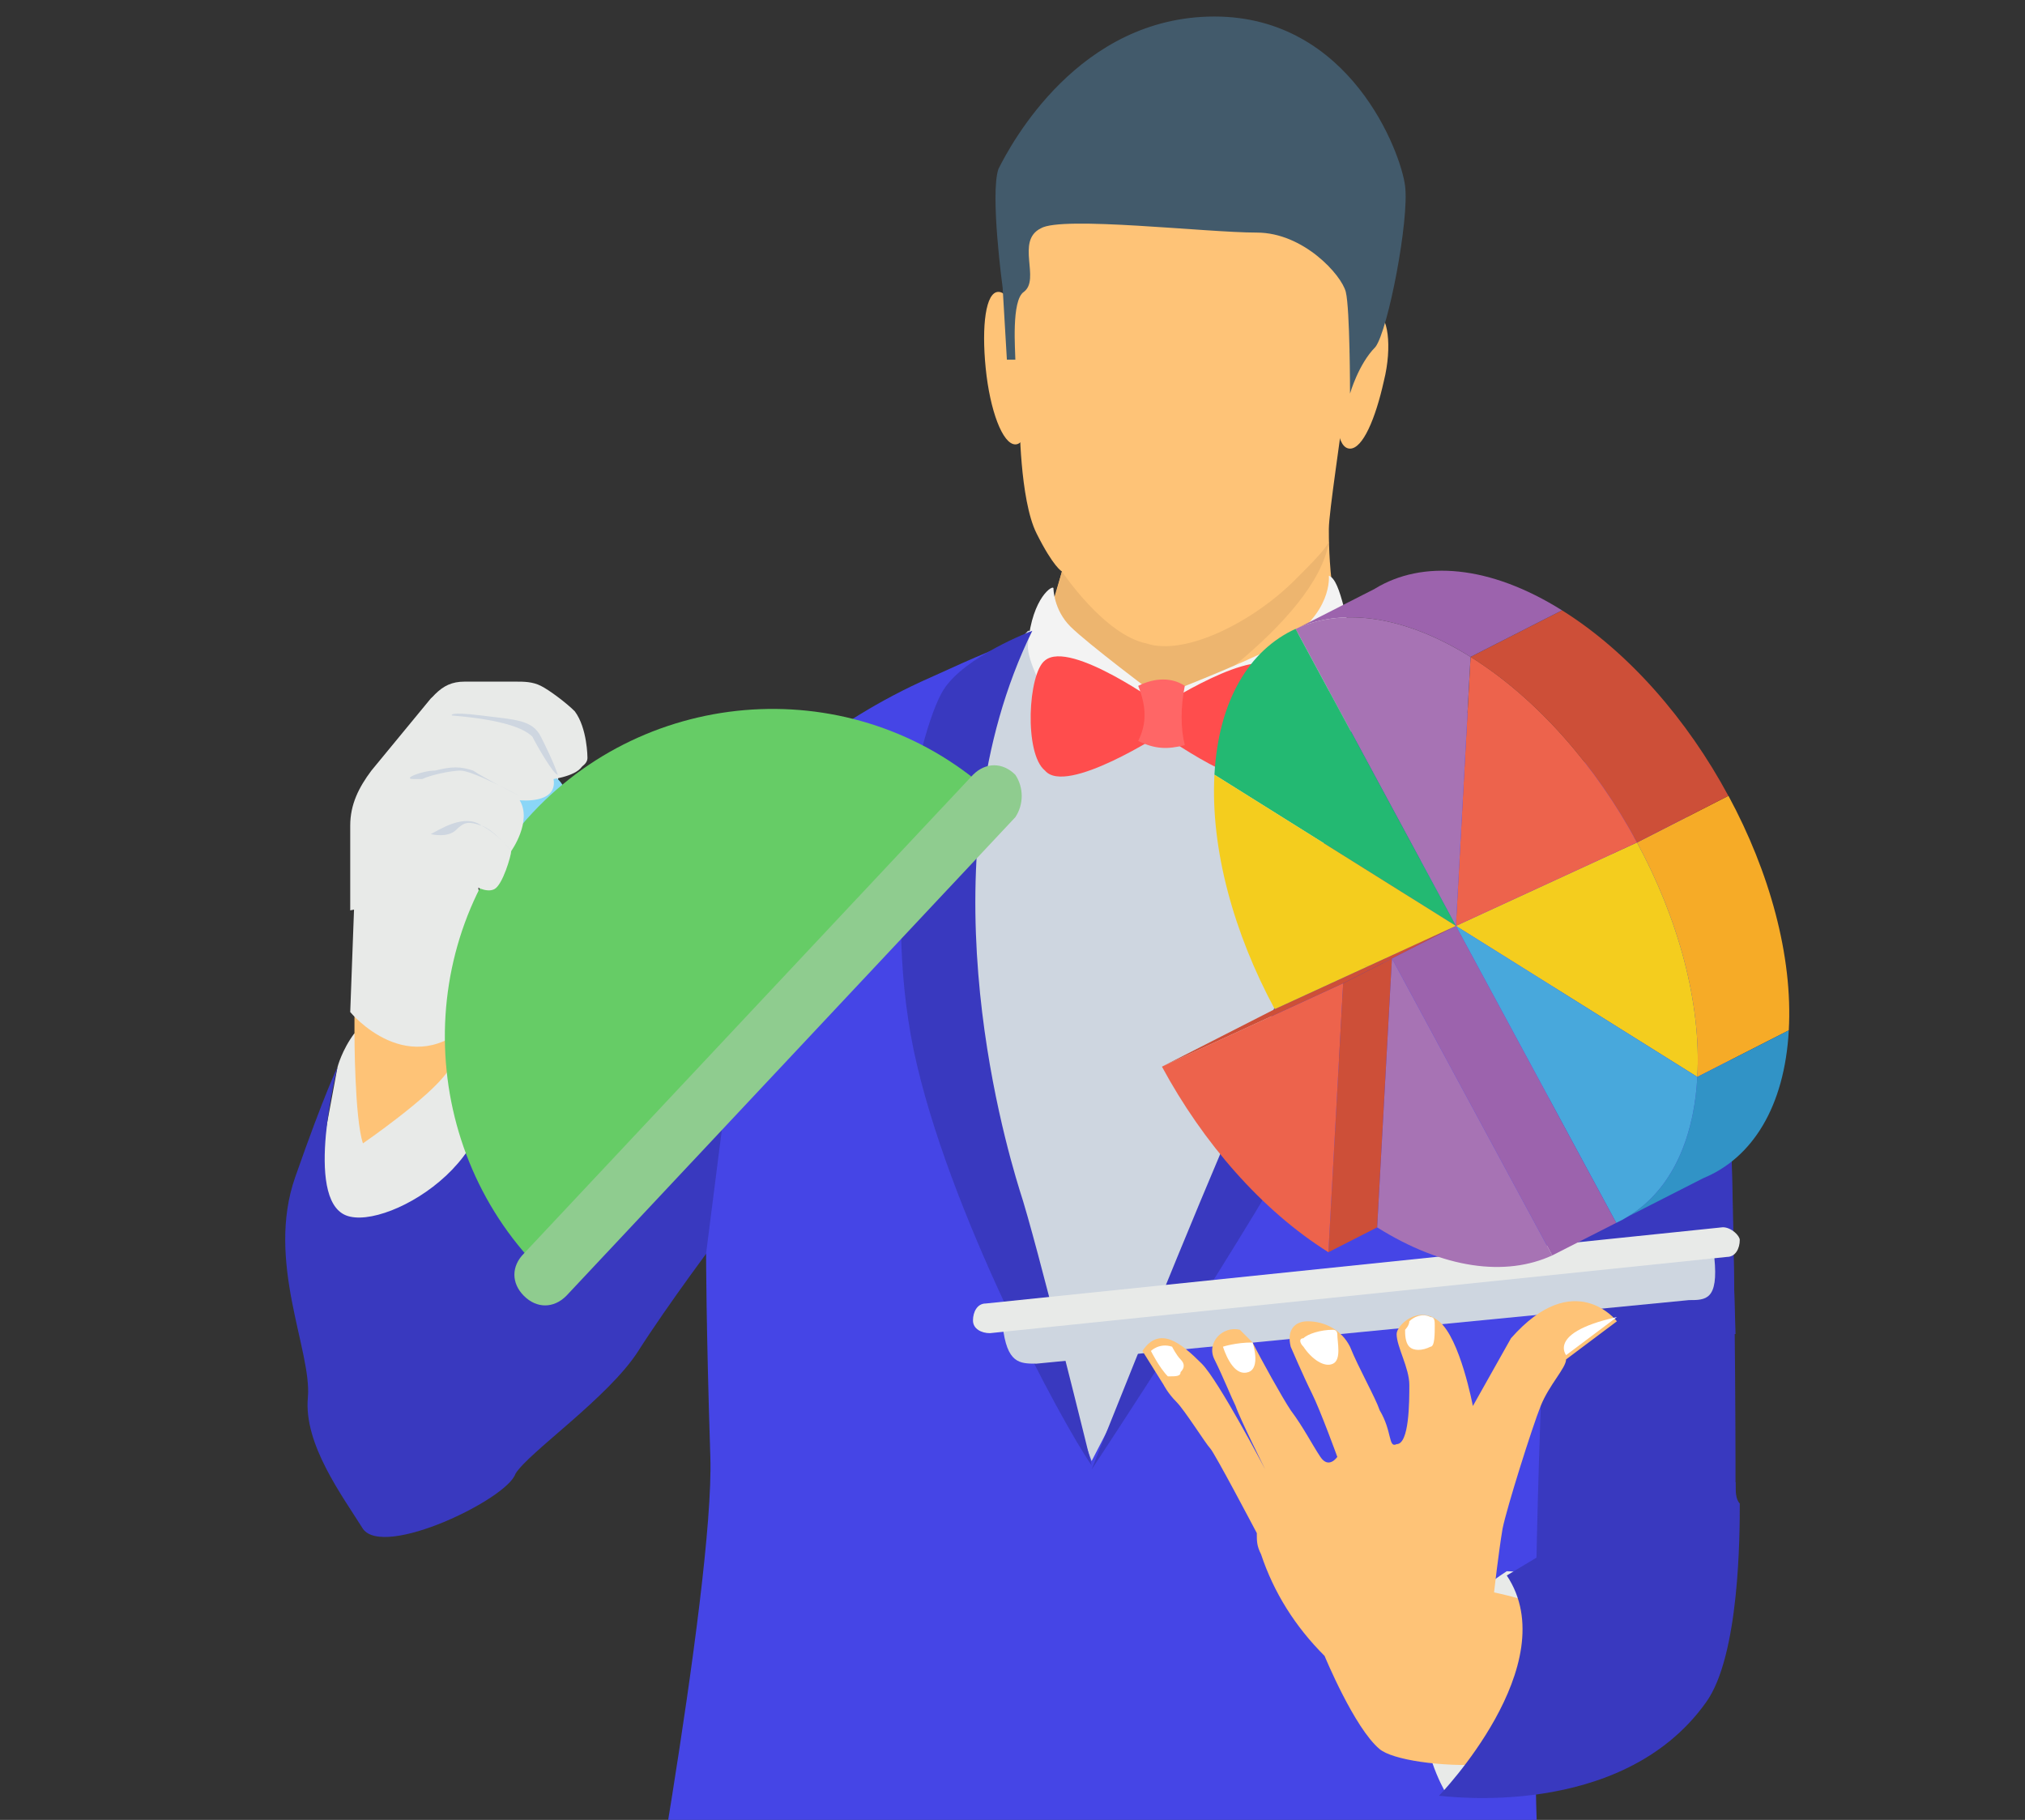 <?xml version="1.0" encoding="utf-8"?>
<!-- Generator: Adobe Illustrator 16.0.0, SVG Export Plug-In . SVG Version: 6.00 Build 0)  -->
<!DOCTYPE svg PUBLIC "-//W3C//DTD SVG 1.1//EN" "http://www.w3.org/Graphics/SVG/1.1/DTD/svg11.dtd">
<svg version="1.1" id="Capa_1" xmlns="http://www.w3.org/2000/svg" xmlns:xlink="http://www.w3.org/1999/xlink" x="0px" y="0px"
	 width="595.281px" height="535px" viewBox="0 118.445 595.281 535" enable-background="new 0 118.445 595.281 535"
	 xml:space="preserve">
<rect x="0" y="118.445" width="595.281" height="535" fill="#333333" stroke="none"/>
<path fill="#CED6E0" d="M391.88,303.882l3.734-1.246l17.436,49.814l-87.176,224.164l-48.568-75.967
	c0,0-9.962-160.651,24.906-196.766H391.88L391.88,303.882z"/>
<ellipse fill="#3939BF" cx="455.392" cy="521.818" rx="14.945" ry="61.022"/>
<path fill="#FEC377" d="M99.221,433.398l4.981-11.208c0,0,0-12.454,0-18.681c0-6.226,4.982-14.944,4.982-14.944l27.398,8.718v24.907
	l-2.49,23.662l-32.379,23.662L99.221,433.398z"/>
<path fill="#E8EAE8" d="M104.202,422.19c0,0,0,24.906,2.491,32.379c0,0,19.926-13.699,24.907-21.171
	c4.98-7.472,4.981-11.208,4.981-11.208l9.962,21.171l-13.698,48.568l-43.587-6.227l9.962-53.551
	C99.221,432.152,100.466,427.172,104.202,422.19z"/>
<path fill="#3939BF" d="M211.303,481.967c0,0-14.944,19.927-23.662,33.625c-8.718,13.698-32.379,29.889-36.115,36.115
	c-2.49,7.472-38.606,24.906-44.833,16.189c-6.227-9.962-17.435-24.906-16.19-38.606c1.246-13.698-12.454-39.851-3.736-64.759
	c8.718-24.907,12.454-32.379,12.454-32.379s-9.962,38.606,2.49,43.588c12.453,4.98,53.551-19.927,37.361-48.569l22.416,13.698
	l63.513-88.419l34.871,7.472L211.303,481.967z"/>
<path fill="#4545E6" d="M414.296,328.789l9.963-3.736c0,0,29.887,12.454,47.322,19.926c17.434,7.472,24.906,12.454,24.906,12.454
	s-34.348,69.638-39.852,95.892c0,0-13.697,222.918,2.492,265.261H185.15c0,0,24.907-133.252,23.662-171.858
	c-1.246-38.606-1.246-59.777-1.246-59.777l17.435-136.989c0,0,17.435-18.68,48.569-32.379c29.889-13.699,22.417-8.718,22.417-8.718
	s-24.907,87.174-16.189,120.798c9.962,33.625,41.097,118.309,41.097,118.309s56.041-108.346,56.041-109.592
	C376.935,439.625,414.296,328.789,414.296,328.789z"/>
<path fill="#E8EAE8" d="M425.503,646.354c0,0-24.906-38.606,17.436-66.004c0,0,29.889,0,21.17,21.171
	C455.392,622.692,425.503,646.354,425.503,646.354z"/>
<g>
	<path fill="#FEC377" d="M302.214,226.669c1.246,12.454,0,22.417-3.736,22.417s-7.472-9.962-8.718-22.417
		c-1.246-12.454,0-22.417,3.736-22.417C297.232,204.252,300.968,214.216,302.214,226.669z"/>
	<path fill="#FEC377" d="M394.371,230.405c-2.49,11.208-1.246,19.926,2.49,19.926s7.471-8.718,9.961-19.926
		c2.49-9.963,1.246-19.926-2.49-19.926C400.597,210.48,396.861,220.442,394.371,230.405z"/>
	<path fill="#FEC377" d="M299.722,241.613c0,0,0,23.662,4.982,33.625s7.473,11.208,7.473,11.208l-6.227,21.17
		c-1.246,3.736,1.244,7.472,3.736,9.962l0,0c17.434,9.962,37.359,12.454,57.285,7.472h1.246
		c14.945-3.736,24.906-17.435,23.662-32.379c-1.246-8.718-1.246-16.19-1.246-18.68c0-4.982,3.736-28.643,4.982-39.851
		c1.246-11.208,1.246-12.454,1.246-12.454s4.982-31.135-13.699-44.833c-18.68-12.454-59.777-19.926-67.248-16.19
		c-7.473,3.736-19.927,26.152-19.927,34.87c0,7.472,1.246,27.398,1.246,27.398L299.722,241.613z"/>
</g>
<g>
	<path fill="#EDB56F" d="M337.083,307.618c-12.455-2.491-24.906-21.171-24.906-21.171l-3.736,13.699
		c8.717,12.454,17.434,21.17,21.17,24.907c1.246,0,4.982,7.472,6.227,7.472c6.227-2.49,51.059-31.134,54.795-54.795
		c-1.246,2.49-4.982,6.227-9.963,11.208C368.218,301.391,348.291,311.354,337.083,307.618z"/>
	<path fill="#F5B54C" d="M390.634,275.238C390.634,273.993,390.634,273.993,390.634,275.238c0,0,0,1.246-1.246,3.736
		C390.634,276.483,390.634,275.238,390.634,275.238z"/>
</g>
<path fill="#425A6B" d="M413.05,173.12c-1.246-9.964-16.189-49.815-56.041-49.815s-59.777,37.361-63.513,44.833
	c-2.49,7.472,1.246,34.87,1.246,34.87l1.246,21.171h2.491c0-2.49-1.246-17.435,2.49-19.926c4.982-3.736-2.49-14.944,4.982-18.68
	c6.227-3.736,48.568,1.246,63.512,1.246c13.699,0,24.908,12.454,26.152,17.435c1.246,4.982,1.246,29.889,1.246,29.889
	s2.49-8.718,7.473-13.699C408.068,215.461,414.296,183.082,413.05,173.12z"/>
<g>
	<path fill="#F3F3F3" d="M390.634,287.692c0,0,1.246,11.208-13.699,19.926c-14.943,7.472-34.871,14.944-34.871,14.944l24.908,26.153
		c0,0,31.133-34.871,32.379-37.361C395.615,302.636,394.371,288.938,390.634,287.692z"/>
	<path fill="#F3F3F3" d="M309.687,291.428c0,0,0,6.227,4.98,11.208c4.982,4.982,24.906,19.926,24.906,19.926l-21.17,18.681
		c0,0-17.434-26.153-16.189-33.625C303.458,293.918,309.687,290.182,309.687,291.428"/>
</g>
<g>
	<path fill="#FF4D4D" d="M375.689,347.469c-7.471,6.227-34.869-13.698-34.869-13.698v-7.472c0,0,28.643-18.68,34.869-11.208
		C381.916,320.071,381.916,342.487,375.689,347.469z"/>
	<path fill="#FF4D4D" d="M307.195,312.599c7.473-6.227,34.869,13.698,34.869,13.698v7.472c0,0-28.643,18.681-34.869,11.208
		C300.968,339.997,302.214,316.334,307.195,312.599z"/>
</g>
<path fill="#FF6666" d="M348.291,337.506c-4.98,1.246-8.717,1.246-13.697-1.246c2.49-4.982,2.49-9.962,0-16.19
	c4.98-2.491,9.961-2.491,13.697,0C347.046,326.298,347.046,332.524,348.291,337.506z"/>
<g>
	<path fill="#3939BF" d="M396.861,302.636c0,0,2.49,18.68,0,32.379c-2.49,13.698-19.928,79.703-37.361,120.799
		c-17.436,41.097-38.607,94.647-38.607,94.647s48.57-73.476,64.76-104.609c16.189-31.134,31.135-66.003,32.379-77.212
		c2.49-11.208,7.473-38.606,6.227-42.342c0-3.736-4.982-4.982-12.453-9.962C405.578,312.599,400.597,303.882,396.861,302.636z"/>
	<path fill="#3939BF" d="M320.894,549.217c0,0-16.189-66.004-21.17-80.948c-4.982-16.189-28.643-98.383,3.736-164.387
		c0,0-19.927,7.472-26.153,17.435c-6.226,9.962-18.68,57.287-8.718,105.855C278.552,474.495,312.177,536.763,320.894,549.217z"/>
</g>
<path fill="#E8EAE8" d="M102.957,415.964c0,0,17.435,21.171,36.115,2.49c0,0,3.736-18.68,2.49-26.152
	c0-7.472-1.246-14.944-1.246-14.944s3.736,2.49,6.227,1.246s4.982-9.962,4.982-11.208c0,0,6.226-8.718,2.49-14.944
	c0,0,11.208,1.246,9.962-6.227c0,0,8.718-1.246,8.718-4.981c0,0,0-8.718-3.736-13.699c-2.49-2.49-7.472-6.227-9.962-7.472
	s-4.982-1.246-7.472-1.246H136.58c-3.736,0-6.227,1.246-8.718,3.736l-17.434,21.171c-3.736,4.982-6.227,9.962-6.227,16.19
	c0,7.472,0,18.68,0,22.417L102.957,415.964z"/>
<path id="SVGCleanerId_0" fill="#CED6E0" d="M121.637,347.469c1.246,0,1.246,0,2.49,0c2.49-1.246,8.718-2.49,11.208-2.49
	c3.736,0,17.435,7.472,17.435,7.472s-9.962-4.982-13.698-7.472c-3.736-1.246-6.227-1.246-11.208,0
	C124.127,344.979,117.901,347.469,121.637,347.469z"/>
<path id="SVGCleanerId_1" fill="#CED6E0" d="M126.619,363.659c0,0,4.982,1.246,7.472-1.246c2.49-2.49,3.736-2.49,7.472-1.246
	c3.736,1.246,8.718,7.472,8.718,7.472s-3.736-4.982-8.718-7.472C136.581,357.431,129.109,362.413,126.619,363.659z"/>
<path id="SVGCleanerId_2" fill="#CED6E0" d="M163.979,346.223c-1.246-3.736-3.736-8.718-4.982-11.208
	c-2.49-4.982-7.472-4.982-17.435-6.227c-9.962-1.246-8.718,0-8.718,0c14.944,1.246,21.17,3.736,23.662,6.227
	C157.752,337.506,162.734,346.223,163.979,346.223C162.734,346.223,162.734,346.223,163.979,346.223z"/>
<path fill="#8AD6F7" d="M163.979,347.469c4.982,4.982,0,8.718-3.736,13.699c-4.981,4.982-7.472,9.962-13.698,4.982
	c-4.982-4.982-4.982-12.454-1.246-17.435C150.28,342.487,158.998,342.487,163.979,347.469z"/>
<path fill="#66CC66" d="M292.25,352.451c-38.606-36.115-99.628-33.625-135.744,4.982c-36.116,38.606-33.625,99.628,3.736,135.744
	L292.25,352.451z"/>
<path fill="#8FCC8F" d="M298.478,358.677L166.47,499.402c-3.736,3.735-8.718,3.735-12.454,0c-3.736-3.736-3.736-8.719,0-12.454
	l132.008-140.725c3.736-3.736,8.718-3.736,12.454,0C300.968,349.959,300.968,354.941,298.478,358.677z"/>
<path fill="#E8EAE8" d="M102.957,386.075l36.115-7.472c0,0,3.736,2.491,6.226,1.246c2.49-1.246,4.982-9.962,4.982-11.208
	c0,0,6.227-8.718,2.49-14.944c0,0,11.208,1.246,9.962-6.226c0,0,8.718-1.246,8.718-4.982c0,0,0-8.718-3.736-13.699
	c-2.49-2.49-7.472-6.226-9.962-7.472c-2.49-1.246-4.982-1.246-7.472-1.246h-14.944c-3.736,0-6.227,1.246-8.718,3.736l-17.435,21.17
	c-3.736,4.982-6.227,9.962-6.227,16.19c0,7.472,0,18.681,0,22.417V386.075z"/>
<g>
	<path id="SVGCleanerId_0_1_" fill="#CED6E0" d="M121.637,347.469c1.246,0,1.246,0,2.49,0c2.49-1.246,8.718-2.49,11.208-2.49
		c3.736,0,17.435,7.472,17.435,7.472s-9.962-4.982-13.698-7.472c-3.736-1.246-6.227-1.246-11.208,0
		C124.127,344.979,117.901,347.469,121.637,347.469z"/>
</g>
<g>
	<path id="SVGCleanerId_1_1_" fill="#CED6E0" d="M126.619,363.659c0,0,4.982,1.246,7.472-1.246c2.49-2.49,3.736-2.49,7.472-1.246
		c3.736,1.246,8.718,7.472,8.718,7.472s-3.736-4.982-8.718-7.472C136.581,357.431,129.109,362.413,126.619,363.659z"/>
</g>
<g>
	<path id="SVGCleanerId_2_1_" fill="#CED6E0" d="M163.979,346.223c-1.246-3.736-3.736-8.718-4.982-11.208
		c-2.49-4.982-7.472-4.982-17.435-6.227c-9.962-1.246-8.718,0-8.718,0c14.944,1.246,21.17,3.736,23.662,6.227
		C157.752,337.506,162.734,346.223,163.979,346.223C162.734,346.223,162.734,346.223,163.979,346.223z"/>
</g>
<g>
	<path fill="#3939BF" d="M452.902,510.61h57.285c-1.244-36.115-1.244-82.193-2.49-104.61c-1.244-37.36-11.207-47.323-11.207-47.323
		c-53.551,7.472-39.852,95.892-39.852,95.892L452.902,510.61z"/>
	<path fill="#3939BF" d="M510.187,560.425L510.187,560.425c0-6.227,0.068-58.402-1.178-103.235l-52.901-6.865l-0.716,110.101
		H510.187z"/>
</g>
<path fill="#CED6E0" d="M294.742,508.12c1.246,11.208,4.982,11.208,9.963,11.208l191.785-18.681c4.98,0,8.717,0,7.473-12.454
	L294.742,508.12z"/>
<path fill="#E8EAE8" d="M506.453,479.231L289.76,501.647c-2.49,0-3.736,2.49-3.736,4.982l0,0c0,2.49,2.49,3.735,4.982,3.735
	l216.691-22.416c2.49,0,3.736-2.49,3.736-4.982l0,0C511.433,481.722,508.943,479.231,506.453,479.231z"/>
<path fill="#FEC377" d="M389.388,605.258c0,0,8.717,21.17,16.189,27.397c7.473,6.227,56.041,8.718,61.023-8.718
	c6.227-17.435,2.49-31.134-27.398-37.36c0,0,1.246-11.208,2.49-18.681c1.246-6.227,8.719-29.889,11.209-36.114
	c2.49-6.227,7.471-11.209,7.471-13.699l14.945-11.208c0,0-12.455-16.189-31.135,4.982l-11.209,19.926c0,0-3.734-19.926-9.961-24.907
	s-12.455,1.246-12.455,3.736c0,3.736,3.736,9.963,3.736,14.944s0,17.435-3.736,17.435c-2.49,1.246-1.246-3.736-4.98-9.963
	c-1.246-3.735-6.227-12.453-8.719-18.68c-2.49-4.982-7.473-7.473-12.453-7.473c-3.736,0-6.227,2.49-4.982,7.473
	c0,0,3.736,8.718,6.227,13.698s7.473,18.681,7.473,18.681s-2.49,3.735-4.982,0c-2.49-3.736-4.982-8.718-8.719-13.699
	c-2.49-3.735-8.717-14.943-11.207-19.926c-1.246-1.245-2.49-2.49-3.736-3.736l0,0c-4.982-1.245-9.963,3.736-7.473,8.719
	c2.49,4.981,4.982,11.208,6.227,13.698c1.246,3.736,8.719,18.68,8.719,18.68s-13.699-26.152-18.682-31.134
	c-6.227-6.227-12.453-11.208-17.434-3.736l6.227,9.963c0,0,1.244,2.49,3.736,4.981c2.49,2.49,8.717,12.454,9.961,13.698
	c1.246,1.246,13.699,24.907,13.699,24.907c0,2.49,0,3.736,1.246,6.227C374.443,586.577,380.671,596.54,389.388,605.258
	L389.388,605.258z"/>
<path fill="#3939BF" d="M510.187,554.198h-54.795v19.926l-12.453,7.473c17.434,26.152-19.926,64.759-19.926,64.759
	c1.246,0,53.551,7.472,78.457-27.398c9.963-13.698,9.963-49.814,9.963-58.531C510.187,559.179,510.187,556.688,510.187,554.198z"/>
<g>
	<path fill="#FFFFFF" d="M414.296,506.874c1.246-1.246,3.736-2.49,6.227-1.246c1.244,0,1.244,1.246,1.244,2.49
		c0,2.491,0,6.227-1.244,6.227c-2.49,1.246-4.982,1.246-6.227,0c-1.246-1.245-1.246-3.735-1.246-4.981
		C413.05,509.365,414.296,508.12,414.296,506.874z"/>
	<path fill="#FFFFFF" d="M383.162,511.855c1.246-1.245,4.982-2.49,8.719-2.49c1.244,0,1.244,1.246,1.244,1.246
		c0,2.49,1.246,7.472-1.244,8.718s-6.227-1.246-8.719-4.981C381.916,513.102,381.916,511.855,383.162,511.855z"/>
	<path fill="#FFFFFF" d="M359.5,514.346c0,0,3.736-1.245,8.719-1.245c0,0,2.49,7.472-1.246,8.718S360.746,518.082,359.5,514.346z"/>
	<path fill="#FFFFFF" d="M338.33,515.592c0,0,2.49-2.49,6.227-1.246c0,0,1.244,2.491,2.49,3.736c1.244,1.246,1.244,2.49,0,3.736
		c0,1.246-1.246,1.246-3.736,1.246C340.82,520.573,338.33,515.592,338.33,515.592z"/>
	<path fill="#FFFFFF" d="M475.318,505.63l-14.945,11.208C461.619,518.082,452.902,510.61,475.318,505.63z"/>
</g>
<g>
	<g>
		<g id="XMLID_1_">
			<g>
				<path fill="#F6AB27" d="M508.114,352.408c12.06,22.35,18.95,47.11,17.729,68.93l-26.89,13.7c1.22-21.83-5.64-46.59-17.73-68.93
					h0.03l26.83-13.7H508.114z"/>
				<path fill="#3193C6" d="M498.954,435.038l26.89-13.7c-1.239,22.52-10.76,37.54-25.12,43.459l-0.109,0.051l-22.101,11.26
					c3.301-1.98,6.28-4.521,8.87-7.59c0.58-0.681,1.141-1.391,1.681-2.12c0.27-0.37,0.529-0.75,0.79-1.13
					c0.52-0.761,1.02-1.54,1.5-2.351c2.64-4.46,4.67-9.689,5.979-15.649c0.12-0.54,0.24-1.09,0.34-1.641
					c0.33-1.659,0.601-3.37,0.811-5.14C498.694,438.729,498.854,436.908,498.954,435.038z"/>
				<path fill="#CD4F38" d="M508.083,352.408l-26.83,13.7h-0.03c-12.029-22.35-29.319-42.3-48.93-54.55l26.891-13.69
					C478.793,310.118,496.053,330.058,508.083,352.408z"/>
				<path fill="#F4CD1E" d="M481.223,366.108c12.091,22.34,18.95,47.1,17.73,68.93l-70.97-44.4L481.223,366.108z"/>
				<path fill="#48A8DC" d="M427.984,390.638l70.97,44.4c-0.1,1.87-0.26,3.69-0.47,5.45c-0.221,1.77-0.49,3.48-0.811,5.14
					c-0.1,0.551-0.22,1.101-0.34,1.641c-1.32,5.96-3.35,11.189-5.979,15.649c-0.48,0.811-0.98,1.59-1.5,2.351
					c-0.261,0.38-0.521,0.76-0.79,1.13c-0.54,0.729-1.101,1.439-1.681,2.12c-2.59,3.069-5.569,5.609-8.87,7.59
					c-1.09,0.689-2.229,1.3-3.399,1.83L427.984,390.638z"/>
				<path fill="#48A8DC" d="M498.484,440.488c-0.21,1.77-0.48,3.48-0.811,5.14C497.994,443.969,498.263,442.258,498.484,440.488z"/>
				<path fill="#48A8DC" d="M497.333,447.269c-1.31,5.96-3.34,11.189-5.979,15.649C493.984,458.458,496.013,453.229,497.333,447.269
					z"/>
				<path fill="#48A8DC" d="M491.354,462.918c-0.48,0.811-0.98,1.59-1.5,2.351C490.374,464.508,490.874,463.729,491.354,462.918z"/>
				<path fill="#48A8DC" d="M489.064,466.398c-0.54,0.729-1.101,1.439-1.681,2.12C487.963,467.838,488.524,467.128,489.064,466.398z
					"/>
				<path fill="#ED634C" d="M481.223,366.108l-53.239,24.53l4.31-79.08C451.904,323.808,469.194,343.758,481.223,366.108z"/>
				<polygon fill="#9C63AD" points="427.984,390.638 475.114,477.938 456.303,487.508 409.173,400.208 				"/>
				<path fill="#9C63AD" d="M459.184,297.868l-26.891,13.69c-19.109-11.95-36.92-14.41-50.45-8.66l22.271-11.34l0.08-0.06
					C418.104,283.008,437.854,284.508,459.184,297.868z"/>
				<path fill="#A773B4" d="M409.173,400.208l47.13,87.299c-13.64,6.28-31.88,4.04-51.47-8.239L409.173,400.208z"/>
				<path fill="#A773B4" d="M432.293,311.558l-4.31,79.08l-47.11-87.27l0.97-0.47C395.374,297.148,413.184,299.608,432.293,311.558z
					"/>
				<path fill="#23B972" d="M380.874,303.368l47.11,87.27l-70.98-44.45c1.19-21.82,10.21-36.62,23.84-42.87L380.874,303.368z"/>
				<polygon fill="#CD4F38" points="427.984,390.638 409.173,400.208 402.753,403.479 401.753,403.479 401.753,403.498 
					402.734,403.488 394.843,407.508 341.574,432.019 374.734,415.118 402.173,402.508 402.204,402.488 403.173,402.479 
					402.244,402.479 				"/>
				<path fill="#F4CD1E" d="M427.984,390.638l-25.74,11.84h-1.07v0.03l1.03-0.02l-0.03,0.02l-27.439,12.61
					c-12.061-22.35-18.92-47.11-17.73-68.93L427.984,390.638z"/>
				<polygon fill="#CD4F38" points="409.173,400.208 404.833,479.269 404.824,479.269 				"/>
				<polygon fill="#CD4F38" points="409.173,400.208 404.824,479.269 390.503,486.568 394.843,407.508 402.734,403.488 
					403.753,403.479 402.753,403.479 				"/>
				<polygon fill="#CD4F38" points="403.753,403.479 402.734,403.488 402.753,403.479 				"/>
				<polygon fill="#CD4F38" points="403.173,402.479 402.204,402.488 402.244,402.479 				"/>
				<polygon fill="#CD4F38" points="402.753,403.479 402.734,403.488 401.753,403.498 401.753,403.479 				"/>
				<polygon fill="#F4CD1E" points="402.244,402.479 402.204,402.488 401.173,402.508 401.173,402.479 				"/>
				<path fill="#ED634C" d="M394.843,407.508l-4.34,79.06c-19.609-12.28-36.88-32.23-48.93-54.55L394.843,407.508z"/>
			</g>
		</g>
	</g>
</g>
</svg>

